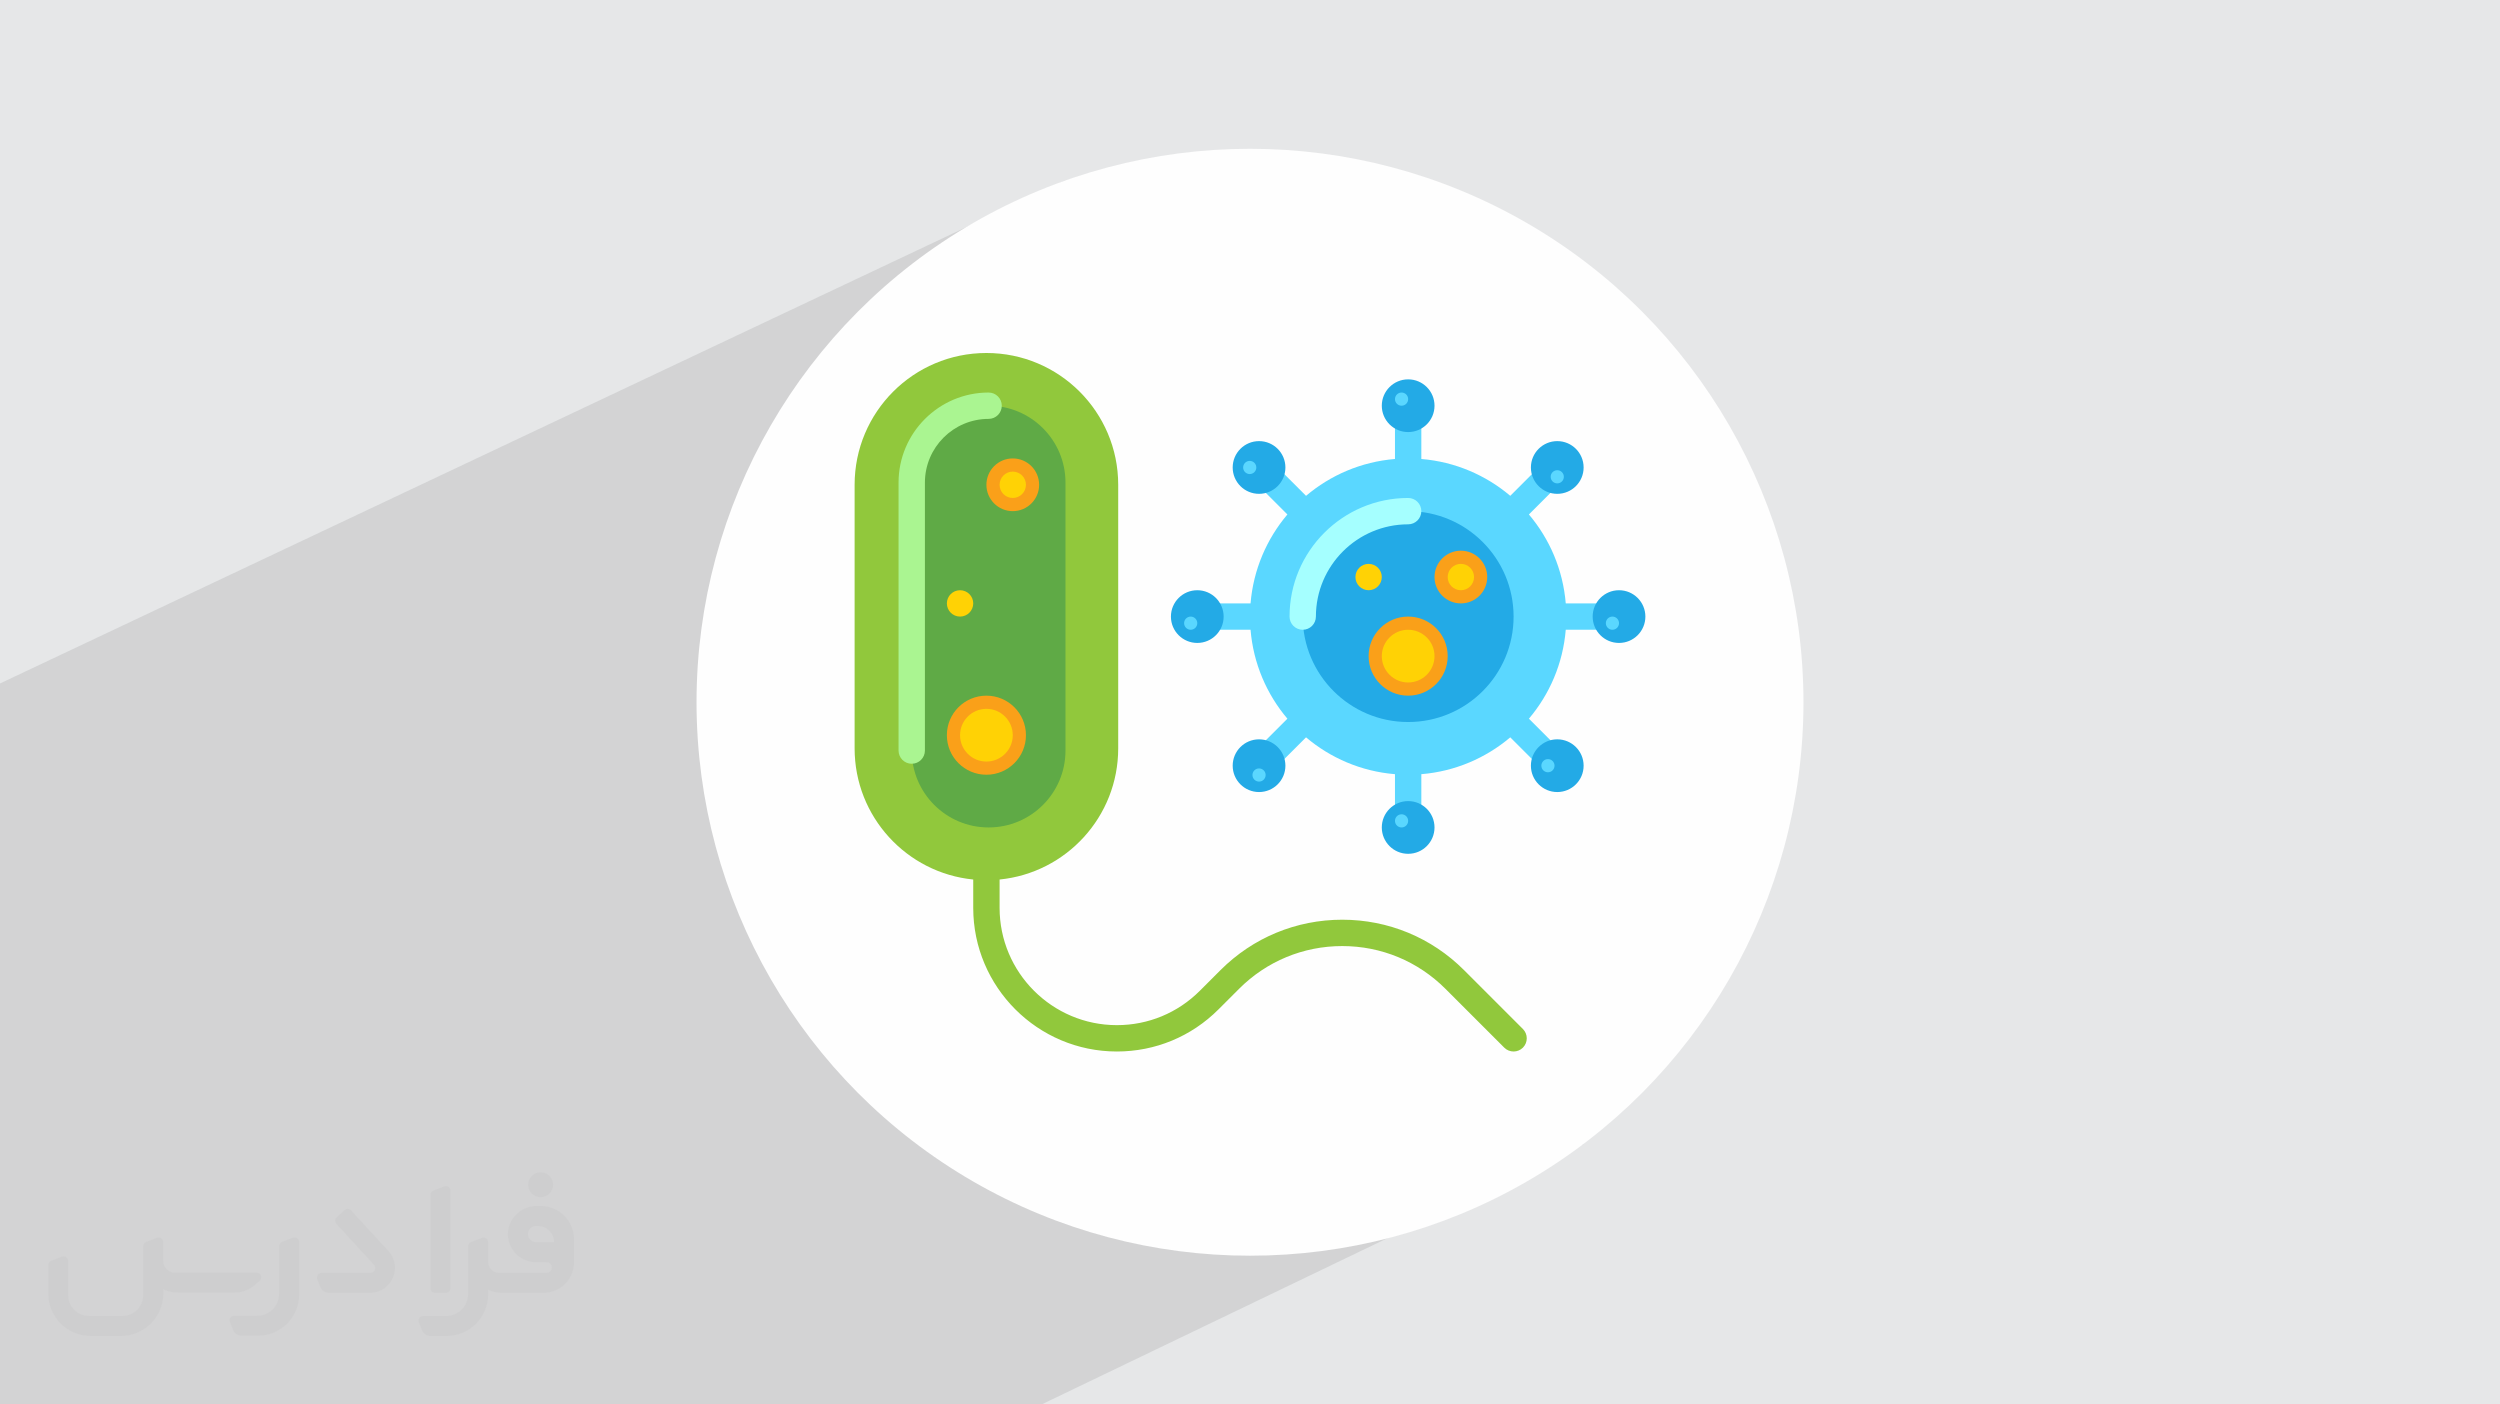 <?xml version="1.0" encoding="UTF-8"?>
<!DOCTYPE svg PUBLIC "-//W3C//DTD SVG 1.0//EN" "http://www.w3.org/TR/2001/REC-SVG-20010904/DTD/svg10.dtd">
<!-- Creator: CorelDRAW -->
<svg xmlns="http://www.w3.org/2000/svg" xml:space="preserve" width="94.192mm" height="52.917mm" version="1.0" style="shape-rendering:geometricPrecision; text-rendering:geometricPrecision; image-rendering:optimizeQuality; fill-rule:evenodd; clip-rule:evenodd"
viewBox="0 0 9404.92 5283.66"
 xmlns:xlink="http://www.w3.org/1999/xlink"
 xmlns:xodm="http://www.corel.com/coreldraw/odm/2003"
 enable-background="new 0 0 512 512">
 <defs>
  <style type="text/css">
   <![CDATA[
    .fil2 {fill:#FEFEFE}
    .fil10 {fill:#23AAE6;fill-rule:nonzero}
    .fil9 {fill:#5AD7FF;fill-rule:nonzero}
    .fil5 {fill:#5FAA46;fill-rule:nonzero}
    .fil4 {fill:#91C83C;fill-rule:nonzero}
    .fil11 {fill:#A5FFFF;fill-rule:nonzero}
    .fil6 {fill:#AAF591;fill-rule:nonzero}
    .fil7 {fill:#FAA019;fill-rule:nonzero}
    .fil8 {fill:#FFD205;fill-rule:nonzero}
    .fil3 {fill:#373435;fill-rule:nonzero;fill-opacity:0.031}
    .fil1 {fill:#2B2A29;fill-opacity:0.102}
    .fil0 {fill:#E6E7E8}
   ]]>
  </style>
 </defs>
 <g id="Layer_x0020_1">
  <polygon class="fil0" points="-0,0 9404.92,0 9404.92,5283.66 -0,5283.66 "/>
  <polygon class="fil1" points="5558.94,3570.18 5957.14,4303.57 3917.97,5283.66 -0,5283.66 -0,2571.17 4007.12,678.67 "/>
  <circle class="fil2" cx="4702.46" cy="2641.83" r="2082.1"/>
  <g id="_2151890540560">
   <path class="fil3" d="M1125.4 4672.59l0 197.03c0,20.41 -3.74,40.82 -11.66,59.56 -7.92,18.74 -19.16,36.25 -33.74,50.4 -14.58,14.58 -31.65,25.82 -50.4,33.74 -18.74,7.92 -39.15,11.66 -59.56,11.66l-60.82 0c-7.08,0 -14.16,-2.08 -19.99,-6.25 -5.83,-4.16 -10.41,-9.58 -12.92,-16.25l-11.24 -29.16c-0.83,-2.5 -1.25,-5.41 -1.25,-8.33 0,-2.92 1.25,-5.42 2.92,-7.92 1.67,-2.5 3.74,-4.16 6.25,-5.41 2.5,-1.25 5.41,-2.09 7.91,-1.67l86.23 0c22.08,0 42.91,-8.75 58.73,-24.57 15.41,-15.42 24.15,-36.65 24.15,-58.73l0 -179.12c0,-3.33 1.26,-6.66 3.33,-9.58 2.09,-2.92 5,-5 7.92,-6.25l40.82 -15.83c2.5,-0.84 5.41,-1.25 8.33,-0.84 2.92,0.42 5.42,1.26 7.5,2.92 2.09,1.67 4.17,3.75 5.42,6.25 1.25,2.92 2.08,5.83 2.08,8.33z"/>
   <path class="fil3" d="M2033.88 4536.8l-15 0c-59.57,0 -109.13,48.73 -108.31,107.88 0.42,27.5 12.08,54.16 31.66,73.32 19.57,19.57 46.23,30.4 74.14,30.4l39.57 0c5.42,0 10.41,2.08 14.17,5.83 3.74,3.74 5.83,8.75 5.83,14.16 0,5.42 -2.09,10.41 -5.83,14.17 -3.75,3.74 -8.75,5.83 -14.17,5.83l-179.11 0c-10.83,0 -20.83,-4.58 -28.33,-12.08 -7.5,-7.5 -11.66,-17.91 -12.08,-28.33l0 -74.98c0,-2.92 -0.83,-5.41 -2.08,-7.92 -1.25,-2.5 -3.33,-4.57 -5.42,-6.24 -2.08,-1.67 -4.99,-2.51 -7.5,-2.92 -2.92,-0.42 -5.41,0 -8.33,0.83l-41.24 15.83c-2.92,1.25 -5.83,3.33 -7.92,6.25 -2.08,2.92 -2.92,6.25 -2.92,9.58l0 179.12c0,22.08 -8.75,43.32 -24.15,58.73 -15.42,15.42 -36.65,24.57 -58.73,24.57l-86.64 0.01c-2.92,0 -5.42,0.83 -7.92,2.08 -2.5,1.25 -4.58,3.33 -6.25,5.42 -1.66,2.5 -2.5,4.99 -2.92,7.5 -0.41,2.92 0,5.41 1.26,8.33l11.24 29.16c2.5,6.67 7.08,12.5 12.91,16.66 5.83,4.16 12.91,6.25 20,5.83l60.81 0c41.24,0 80.81,-16.25 109.97,-45.82 29.16,-29.16 45.81,-68.74 45.81,-109.97l0 -18.32c15.84,7.91 33.33,12.08 50.82,12.08l157.03 0c30.41,0 59.99,-12.08 81.65,-33.74 21.66,-21.67 33.74,-50.82 33.74,-81.65l0 -85.81c0,-33.32 -13.33,-65.39 -36.65,-89.14 -23.74,-23.74 -55.82,-36.65 -89.14,-36.65zm50.39 136.2l-66.64 0c-7.92,0 -15.42,-2.5 -21.25,-7.91 -5.83,-5.42 -9.59,-12.5 -10.41,-20.42 0,-4.16 0.42,-8.75 2.08,-12.91 1.67,-4.16 3.75,-7.91 6.67,-10.82 5.83,-5.42 13.75,-8.76 21.66,-8.76l7.09 0c16.25,0 31.65,6.25 42.9,17.91 11.66,11.25 17.91,26.66 17.91,42.91z"/>
   <path class="fil3" d="M1694.39 4478.9l0 367.39c0,2.08 -0.42,4.57 -1.25,6.66 -0.84,2.09 -2.09,4.16 -3.75,5.83 -1.67,1.67 -3.33,2.92 -5.41,3.74 -2.09,0.84 -4.16,1.26 -6.67,1.26l-40.82 0c-2.08,0 -4.58,-0.42 -6.66,-1.26 -2.09,-0.83 -4.16,-2.08 -5.42,-3.74 -1.66,-1.67 -2.92,-3.74 -3.74,-5.83 -0.83,-2.09 -1.25,-4.58 -1.25,-6.66l0 -351.57c0,-3.32 0.83,-6.66 2.92,-9.58 2.08,-2.92 4.58,-5 7.91,-6.25l40.83 -15.83c2.5,-0.84 5.41,-1.25 8.33,-1.25 2.92,0.41 5.41,1.25 7.5,2.92 2.5,1.66 4.16,3.74 5.41,6.24 1.25,2.09 2.09,5 2.09,7.92z"/>
   <path class="fil3" d="M1391.56 4863.79l-153.7 0c-7.08,0 -14.17,-2.09 -20,-6.25 -5.83,-4.16 -10.41,-9.99 -13.33,-16.66l-11.24 -28.74c-0.83,-2.51 -1.25,-5.42 -0.83,-8.34 0.41,-2.92 1.25,-5.41 2.92,-7.91 1.66,-2.51 3.74,-4.16 6.24,-5.42 2.51,-1.25 5.42,-2.08 7.92,-2.08l184.11 0c3.33,0 6.66,-1.25 9.58,-2.92 2.93,-2.09 5,-4.58 6.67,-7.92 1.25,-3.33 1.67,-6.66 1.25,-9.99 -0.42,-3.33 -2.08,-6.67 -4.16,-9.17l-141.63 -154.12c-2.92,-3.33 -4.58,-7.92 -4.58,-12.5 0,-4.58 2.09,-8.75 5.83,-12.08l29.58 -27.49c3.33,-2.92 7.92,-4.58 12.5,-4.58 4.58,0.42 8.75,2.09 12.08,5.83l140.37 152.87c55.41,59.57 12.5,157.46 -69.56,157.46z"/>
   <path class="fil3" d="M977.53 4817.97l-20 17.07c-20.83,17.91 -47.49,27.91 -74.98,27.91l-211.19 0c-19.57,0 -39.15,-4.16 -57.06,-12.49l0 16.25c0,20.82 -4.16,41.65 -12.08,60.81 -7.91,19.16 -19.57,36.65 -34.57,51.65 -14.58,14.58 -32.07,26.24 -51.65,34.58 -19.16,7.91 -39.99,12.07 -60.82,12.07l-114.55 0.01c-20.83,0 -41.66,-4.17 -60.82,-12.08 -19.16,-7.92 -36.65,-19.58 -51.65,-34.58 -14.58,-14.58 -26.24,-32.07 -34.57,-51.65 -7.92,-19.16 -12.08,-39.98 -12.08,-60.81l0 -107.89c0,-3.33 1.25,-6.66 2.92,-9.58 2.09,-2.92 4.58,-5 7.92,-6.25l40.82 -15.83c2.5,-0.84 5.41,-1.26 8.33,-0.84 2.92,0.42 5.42,1.25 7.5,2.92 2.09,1.67 4.16,3.75 5.42,6.25 1.25,2.5 2.08,5 2.08,7.92l0 128.71c0,20.83 8.34,40.82 22.92,55.41 14.58,14.58 34.57,22.91 55.4,22.91l125.79 0c20.83,0 40.41,-8.34 54.99,-22.92 14.58,-14.58 22.92,-34.57 22.92,-55.4l0 -184.11c0,-3.33 1.25,-6.67 2.92,-9.59 2.08,-2.92 4.57,-4.99 7.91,-6.24l40.82 -15.84c2.51,-0.83 5.42,-1.25 8.34,-0.83 2.92,0.42 5.41,1.25 7.91,2.92 2.51,1.67 4.17,3.74 5.42,6.25 1.25,2.5 2.08,5.41 2.08,7.91l0 70.4c0,11.66 4.58,23.32 12.92,31.65 8.33,8.34 19.57,13.33 31.65,13.33l307.4 0c3.33,0 7.09,0.84 9.59,2.92 2.92,2.09 5,5 6.25,7.92 1.25,3.33 1.25,6.66 0.41,10.41 0,3.74 -2.08,6.66 -4.57,8.75z"/>
   <path class="fil3" d="M2033.88 4503.89c25.82,0 47.07,-21.25 47.07,-47.07 0,-25.83 -21.25,-47.07 -47.07,-47.07 -25.83,0 -47.08,21.24 -47.08,47.07 0,25.82 21.25,47.07 47.08,47.07z"/>
  </g>
  <g id="_2151890560048">
   <g>
    <path class="fil4" d="M5729.13 3871.07l-221.34 -221.35c-122.4,-122.39 -285.15,-189.81 -458.26,-189.81 -173.12,0 -335.85,67.42 -458.26,189.81l-77.59 77.6c-83.34,83.33 -194.15,129.23 -312.01,129.23 -243.3,0 -441.24,-197.94 -441.24,-441.24l0 -106.62c250.54,-24.87 446.22,-236.23 446.22,-493.33l0 -991.61c0,-273.83 -221.97,-495.8 -495.8,-495.8 -273.84,0 -495.81,221.97 -495.81,495.8l0 991.61c0,257.09 195.68,468.45 446.22,493.33l0 106.62c0,297.98 242.42,540.4 540.4,540.4 144.35,0 280.06,-56.21 382.12,-158.28l77.59 -77.59c103.67,-103.67 241.51,-160.78 388.13,-160.78 146.63,0 284.47,57.1 388.14,160.78l221.35 221.35c9.68,9.68 22.37,14.52 35.06,14.52 12.69,0 25.38,-4.84 35.06,-14.52 19.36,-19.36 19.36,-50.76 0,-70.12l0 0z"/>
    <g>
     <path class="fil5" d="M3719.11 3112.85c-159.73,0 -289.21,-129.48 -289.21,-289.22l0 -1008.13c0,-159.74 129.48,-289.22 289.21,-289.22 159.74,0 289.22,129.48 289.22,289.22l0 1008.14c0,159.73 -129.48,289.21 -289.22,289.21z"/>
    </g>
    <g>
     <path class="fil6" d="M3429.9 2873.2c-27.38,0 -49.58,-22.2 -49.58,-49.57l0 -1008.13c0,-186.82 151.99,-338.8 338.8,-338.8 27.38,0 49.58,22.2 49.58,49.57 0,27.39 -22.2,49.58 -49.58,49.58 -132.14,0 -239.64,107.5 -239.64,239.64l0 1008.14c0.01,27.38 -22.2,49.56 -49.57,49.56z"/>
    </g>
    <g>
     <g>
      <circle class="fil7" cx="3810.01" cy="1823.75" r="99.16"/>
     </g>
     <g>
      <circle class="fil8" cx="3810.01" cy="1823.75" r="49.58"/>
     </g>
    </g>
    <g>
     <g>
      <circle class="fil8" cx="3611.69" cy="2269.98" r="49.58"/>
     </g>
    </g>
    <g>
     <g>
      <circle class="fil7" cx="3710.85" cy="2765.78" r="148.74"/>
     </g>
     <g>
      <circle class="fil8" cx="3710.85" cy="2765.78" r="99.16"/>
     </g>
    </g>
    <g>
     <path class="fil9" d="M6090.72 2369.13l0 -99.16 -200.4 0c-10.48,-127.03 -60.88,-242.74 -138.62,-334.57l141.73 -141.73 -70.12 -70.11 -141.72 141.72c-91.84,-77.74 -207.54,-128.14 -334.58,-138.61l0 -200.4 -99.16 0 0 200.4c-127.04,10.47 -242.74,60.87 -334.58,138.61l-141.72 -141.72 -70.12 70.11 141.73 141.73c-77.74,91.83 -128.14,207.54 -138.62,334.57l-200.39 0 0 99.16 200.39 0c10.48,127.04 60.88,242.75 138.62,334.58l-141.72 141.73 70.11 70.11 141.72 -141.72c91.84,77.74 207.55,128.14 334.58,138.61l0 200.4 99.16 0 0 -200.4c127.04,-10.47 242.75,-60.87 334.58,-138.61l141.72 141.72 70.12 -70.11 -141.72 -141.73c77.73,-91.83 128.14,-207.54 138.61,-334.58l200.4 0z"/>
    </g>
    <g>
     <circle class="fil10" cx="5297.43" cy="2319.56" r="396.64"/>
    </g>
    <g>
     <path class="fil11" d="M4900.78 2369.13c-27.38,0 -49.57,-22.2 -49.57,-49.57 0,-246.05 200.17,-446.22 446.22,-446.22 27.38,0 49.57,22.2 49.57,49.57 0,27.39 -22.2,49.58 -49.57,49.58 -191.37,0 -347.06,155.69 -347.06,347.06 0,27.38 -22.21,49.58 -49.58,49.58l0 -0.01z"/>
    </g>
    <g>
     <g>
      <circle class="fil10" cx="5297.43" cy="1526.27" r="99.16"/>
     </g>
     <g>
      <circle class="fil9" cx="5272.64" cy="1501.48" r="24.79"/>
     </g>
     <g>
      <circle class="fil10" cx="5297.43" cy="3112.84" r="99.16"/>
     </g>
     <g>
      <circle class="fil9" cx="5272.64" cy="3088.06" r="24.79"/>
     </g>
    </g>
    <g>
     <g>
      <circle class="fil10" cx="4736.49" cy="1758.62" r="99.16"/>
     </g>
     <g>
      <circle class="fil9" cx="4701.43" cy="1758.62" r="24.79"/>
     </g>
     <g>
      <circle class="fil10" cx="5858.37" cy="2880.5" r="99.16"/>
     </g>
     <g>
      <circle class="fil9" cx="5823.31" cy="2880.5" r="24.79"/>
     </g>
    </g>
    <g>
     <g>
      <circle class="fil10" cx="4504.14" cy="2319.56" r="99.16"/>
     </g>
     <g>
      <circle class="fil9" cx="4479.35" cy="2344.35" r="24.79"/>
     </g>
     <g>
      <circle class="fil10" cx="6090.71" cy="2319.56" r="99.16"/>
     </g>
     <g>
      <circle class="fil9" cx="6065.92" cy="2344.35" r="24.79"/>
     </g>
    </g>
    <g>
     <g>
      <circle class="fil10" cx="4736.49" cy="2880.5" r="99.16"/>
     </g>
     <g>
      <circle class="fil9" cx="4736.49" cy="2915.56" r="24.79"/>
     </g>
     <g>
      <circle class="fil10" cx="5858.37" cy="1758.62" r="99.16"/>
     </g>
     <g>
      <circle class="fil9" cx="5858.37" cy="1793.68" r="24.79"/>
     </g>
    </g>
    <g>
     <g>
      <circle class="fil7" cx="5297.43" cy="2468.3" r="148.74"/>
     </g>
     <g>
      <circle class="fil8" cx="5297.43" cy="2468.3" r="99.16"/>
     </g>
    </g>
    <g>
     <g>
      <circle class="fil7" cx="5495.75" cy="2170.82" r="99.16"/>
     </g>
     <g>
      <circle class="fil8" cx="5495.75" cy="2170.82" r="49.58"/>
     </g>
    </g>
    <g>
     <g>
      <circle class="fil8" cx="5148.68" cy="2170.82" r="49.58"/>
     </g>
    </g>
   </g>
  </g>
 </g>
</svg>

